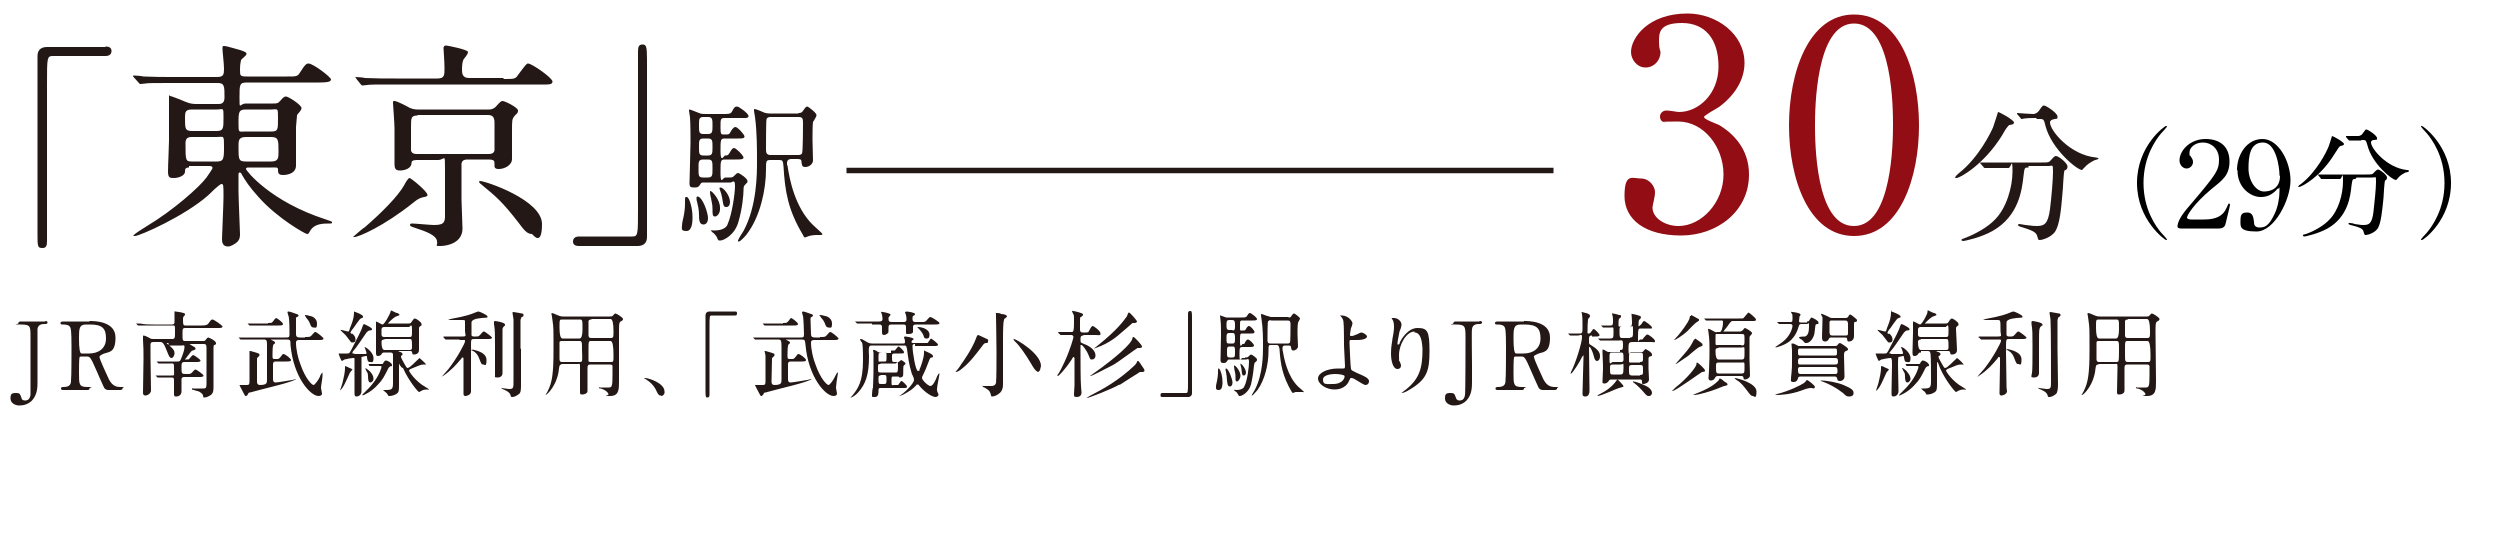 <?xml version="1.0" encoding="UTF-8"?>
<svg id="_レイヤー_1" data-name="レイヤー 1" xmlns="http://www.w3.org/2000/svg" version="1.1" viewBox="0 0 500 109">
  <defs>
    <style>
      .cls-1 {
        fill: #000;
      }

      .cls-1, .cls-2, .cls-3 {
        stroke-width: 0px;
      }

      .cls-2 {
        fill: #231815;
      }

      .cls-4 {
        fill: none;
        stroke: #231815;
        stroke-miterlimit: 10;
        stroke-width: 1.1px;
      }

      .cls-3 {
        fill: #920e14;
      }
    </style>
  </defs>
  <path class="cls-2" d="M21.1,9.3c.8,0,1.2.3,1.2.9s-.4,1-1.2,1h-10.5c-1.2,0-1.2.3-1.2,5.6v31.4c0,1-.2,1.4-.9,1.4-1,0-1-.3-1-2.9V11.2c0-1.2.7-1.8,1.9-1.8h11.7ZM37.8,33.5c-.7,0-.8.3-.8.8,0,.9-1.4,1.3-2.2,1.3s-1.2,0-1.2-1.3.2-5.2.2-6.2,0-7.3,0-8.5,0-.4.2-.4,1.2.4,2,.7c1.4.6,2,.9,3.3.9h4.3c.5,0,1.3,0,1.3-1.3,0-2.3,0-2.9-1.4-2.9h-8.8c-3.9,0-5.2,0-5.6.1-.2,0-.8.1-1,.1s-.2-.1-.4-.3l-.9-1q-.2-.2-.2-.3t.2-.1c.3,0,1.6.1,1.9.2,2.2.1,4,.1,6.1.1h8.6c1.3,0,1.4-.5,1.4-1.6s-.3-3.4-.3-4,0-.6.4-.6,2.3.6,3.1.8c1.3.4,1.3.6,1.3.8,0,.3-1,1-1.1,1.2,0,.3-.2.6-.2,1.9s0,1.4,1.5,1.4h7.9c1.9,0,2.1,0,2.6-.8,1.1-1.8,1.4-1.8,1.7-1.8.9,0,4.5,2.7,4.5,3.2s-.9.6-2.4.6h-14.3c-1.6,0-1.6.3-1.6,3s0,1.2,1.3,1.2h5.4c.8,0,1,0,1.5-.6.6-.7.8-.8,1.1-.8.5,0,3.1,1.7,3.1,2.3s-.9,1.2-.9,1.5c0,.4-.2,1.9-.2,2.3,0,1.2,0,6.6,0,7.7,0,1.9-2.4,1.9-2.6,1.9-.9,0-1-.4-1-1s-.2-.5-1.3-.5h-4.6c-.2,0-.5,0-.5.3s4.8,6.5,16,10.1c1.1.4,1.2.4,1.2.5,0,.2,0,.3-.3.3-1.6,0-3.2,0-4.1,1.5-.2.4-.3.6-.6.6s-5.9-3.1-9.7-7.4c-1.8-2-2.6-3.2-3.4-4.6,0-.2-.2-.3-.4-.3s-.2.3-.2.4v3.4c0,1.3.3,8,.3,8.5s0,1.2-.8,1.8c-.3.2-1,.7-1.6.7-1.1,0-1.2-.9-1.2-1.5s.3-7.1.3-8.4c0-2.3,0-2.6-.4-2.6s-2.3,1.9-2.6,2.2c-4.7,4.2-13.8,8.2-14.7,8.2s-.2,0-.2-.2,2-1.4,2.6-1.8c5.2-3.1,10.5-7.8,11.9-9.7.4-.6,1.2-1.7,1.2-1.9,0-.4-.4-.4-.8-.4h-3.9v.3ZM43.3,26.2c1.4,0,1.4-.5,1.4-2.7s0-1.6-1.4-1.6h-4.9c-1.3,0-1.4.5-1.4,1.6,0,2.3,0,2.7,1.5,2.7h4.8ZM38.5,27.4c-.6,0-1.4,0-1.4,1.2,0,3.6,0,3.7,1.4,3.7h4.8c1.4,0,1.5-.4,1.5-2.9s0-2-1.5-2c0,0-4.8,0-4.8,0ZM49.2,21.9c-1.4,0-1.5.4-1.5,2.6s0,1.8,1.4,1.8h5.1c1.4,0,1.4-.3,1.4-2.6s0-1.8-1.4-1.8h-5ZM54.2,32.3c1.5,0,1.5-.7,1.5-2,0-2.3,0-2.9-1.5-2.9h-5c-1.5,0-1.5.7-1.5,1.9,0,2.6,0,3,1.5,3h5ZM85.5,38.9c0,.3,0,.4-1.1.6-.7.2-1.2.6-1.7,1-6,4.8-11,6.9-11.8,6.9s-.3,0-.3,0,2-1.8,2.3-1.9c3.6-3.1,6.7-6.3,7.9-8.4.2-.4.8-1.5,1.1-1.5.3,0,3.6,2.7,3.6,3.4ZM100.8,15.8c2,0,2.3,0,2.8-.8,1.5-2,1.7-2.3,2-2.3.8,0,4.9,2.9,4.9,3.6s-.9.6-2.3.6h-29.2c-3.8,0-5.1,0-5.6.1,0,0-.8.1-.9.1-.2,0-.2-.1-.4-.3l-.8-1c0-.1-.2-.2-.2-.3s0-.1,0-.1c.3,0,1.7.1,1.9.2,2.2.1,4,.1,6.1.1h8.4c1.4,0,1.4-.7,1.4-2s-.2-3.9-.2-4.1c0-.4.3-.5.5-.5s4.4.8,4.4,1.3-.8,1.3-.9,1.5c-.2.4-.3,1.1-.3,1.9s0,1.8,1.4,1.8h6.9v.2ZM83.4,32c-.8,0-1.1.2-1.1.6,0,1.1-1.4,1.5-2.3,1.5s-1.1-.4-1.1-1.3,0-6,0-7.1-.3-4.7-.3-5.1,0-.4.3-.4c.5,0,2.6,1.1,3.1,1.4.8.3,1.2.3,1.6.3h14.2c.8,0,1.2-.4,1.4-.6.8-.9,1-1.1,1.3-1.1.5,0,3.1,1.3,3.1,1.9s-.3.6-.7,1.1c-.5.6-.5.9-.5,3.1s0,4.6,0,5.5c0,1.3-1.6,2-2.6,2s-.9-.4-.9-1,0-.9-1.3-.9h-4.1c-.8,0-1.1.3-1.2.8,0,.3,0,6.1,0,7.2s.2,4.9.2,5.8c0,2.9-3.1,3.5-4.4,3.5s-.5,0-.7-1c-.2-1.1-1.8-1.8-4.6-2.7-.6-.2-.8-.3-.8-.5,0-.3.3-.3.4-.3.6,0,3.7.3,4.4.3,1.9,0,2.1-.5,2.2-1.5,0-1.5,0-6.1,0-9.6s0-1.9-1.4-1.9c0,0-4.4,0-4.4,0ZM83.6,23.1c-1.4,0-1.4.4-1.4,2.4s0,4.3,0,4.6c.2.7.8.7,1.3.7h14.1c.5,0,1.1,0,1.3-.7,0-.4,0-5.1,0-5.6,0-1.3-.6-1.5-1.4-1.5h-14.1ZM96,36.2c1.1,0,12.4,3.8,12.4,8.6s-1.9,2-2,2c-1,0-1.6-.8-2.8-2.4-3.1-4-4.4-5.1-7.2-7.4-.3-.3-.6-.4-.6-.7s0,0,.2,0ZM115.8,49.2c-.8,0-1.2-.3-1.2-.9s.4-1,1.2-1h10.6c1.2,0,1.2-.3,1.2-5.6V10.3c0-1,.2-1.4.9-1.4s.9.3.9,2.9v35.6c0,1.2-.7,1.8-1.9,1.8,0,0-11.7,0-11.7,0ZM138.5,43.5c0,.6,0,2.7-1.2,2.7s-.9-.5-.9-1.1.3-1.6.3-1.7c.2-.9.3-1.9.3-2.6,0-1.3,0-1.4.2-1.4,0,0,.1,0,.2,0,.5.2,1.1,2.2,1.1,4h0ZM145.7,35.5c.7,0,.8,0,1.1-.3.4-.4.6-.6.8-.6.3,0,1.9,1.1,1.9,1.6s-.1.2-.6.9c-.1,0-.2.3-.2,1s-.2,3.5-1,6.2c-.7,2.7-3,3.8-3.6,3.8s-.4,0-.8-.8c-.2-.3-.5-.6-.6-.7-.1,0-.5-.4-.5-.5s.3,0,.6,0c2.1,0,2.6-.9,2.7-1.2.9-2,1.5-6.2,1.5-7.7s-.5-.7-.9-.7h-5.4c-.2,0-.5,0-.6.3-.4.6-.5.7-1.3.7s-.9-.2-.9-.9.2-6.9.2-8,0-4-.1-5.1c0-.2-.2-1.2-.2-1.4s0-.2.1-.2c.2,0,1.6.6,1.9.7.4.2.9.2,1.3.2h3.4c1.3,0,1.6,0,1.9-.5.4-.8.6-1,1-1s2.3,1.4,2.3,1.9-.6.4-1.7.4h-3c-.9,0-.9.2-.9,1.8s.1,1.5.9,1.5.8,0,1.1-.5c.2-.4.6-1,1-1s1.8,1.5,1.8,1.9-.5.4-1.4.4h-2.5c-.9,0-.9.2-.9,2.6s.7.8.9.8c.5,0,.6,0,.9-.5.2-.3.5-1,.9-1s1.9,1.5,1.9,1.9-.6.4-1.6.4h-2.1c-.9,0-.9.2-.9,2.7s.5.9.9.9h.7ZM141.6,43.6c0,1-.5,1.3-.9,1.3-.8,0-.9-.8-.9-1.9s-.2-1.8-.4-2.7c-.1-.2-.1-.5-.1-.7,0-.3.1-.3.3-.3,1,.3,2,3.3,2,4.3h0ZM141.6,26.8c.9,0,.9-.5.9-1.7s0-1.7-.9-1.7h-.9c-.9,0-.9.4-.9,1.7s0,1.7.9,1.7h.9ZM141.6,31.1c.9,0,.9-.5.9-1.7s0-1.7-.9-1.7h-.9c-.9,0-.9.4-.9,1.7s0,1.7.9,1.7h.9ZM141.5,35.5c1,0,1-.4,1-1.8s0-1.8-.9-1.8h-.9c-1,0-1,.4-1,1.8s0,1.8.9,1.8h.9ZM143,43.3c-.5,0-.5-.4-.5-1.5s-.2-1.4-.3-2.2c-.1-.2-.2-1-.2-1.1,0-.2,0-.3.1-.3.3,0,1.9,1.7,1.9,3.3.1,1.2-.6,1.8-1,1.8ZM146,40.4c0,.6-.3,1-.7,1-.6,0-.6-.2-.9-2-.1-.4-.2-.9-.4-1.4,0,0-.1-.2-.1-.3,0-.2.1-.2.2-.2.6,0,1.9,1.6,1.9,2.9ZM159.7,22.6c.5,0,.6-.1.8-.3.4-.6.7-1,.9-1,.3,0,1.9,1.3,1.9,1.7s-.6,1.2-.7,1.4c-.1.4-.1,3-.1,3.6s.1,3.4.1,4.1-.8,1.3-1.5,1.3-.7-.3-.8-1c0-.4-.1-.6-.8-.6h-1.2c-.2,0-.9,0-.9.8s0,.3.1.5c.4,2.8,1.5,8.4,5.1,11.9.3.3,1.9,1.7,1.9,1.8s-.2.2-.3.2-.6,0-.7,0c-.3,0-1,0-1.7.2-.1,0-.7.3-.8.3-.2,0-.3-.3-.4-.5-3-5-3.6-8.7-3.9-13.7-.1-1.2-.2-1.3-.9-1.3h-1.7c-.9,0-.9.2-.9,1.9,0,4.1-1.2,9.3-3.6,12.6-.2.4-1.5,1.8-1.8,1.8s-.2,0-.2-.2.9-1.6,1.1-1.9c2.7-5,2.7-11.5,2.7-13.9s0-5.9-.4-8.9c0-.2-.2-1-.2-1.3s0-.3.1-.3c.3,0,1.7.6,1.9.7s.7.2,1.3.2h5.6,0ZM154,23.4c-.3,0-.7.2-.7.5-.1.3-.1,5.4-.1,6s.1,1.1.9,1.1h5.5c.2,0,.6,0,.8-.3s.2-5.6.2-6.1c0-.9-.1-1.2-.9-1.2h-5.7Z"/>
  <path class="cls-3" d="M348.9,12.6c0,3.4-2,6.5-5.1,8.8-.5.3-3,1.7-3,2,0,.5,2.7,1.4,3.2,1.7,2.7,1.7,5.8,4.7,5.8,9.8,0,7.4-6.4,12.2-13.6,12.2s-11.3-3.2-11.3-7.9,1.6-3.5,3.3-3.5,2.8,1.6,2.8,2.7-.5,2.6-.5,3.1c0,2.1,2.5,3.7,5.2,3.7,4.6,0,9-4.7,9-10.3s-4-10.6-9.1-10.6-1.9.2-2.3.2c-.9,0-1.3-.5-1.3-1.2s.6-1.2,1.3-1.2,2.1.3,2.5.3c3.9,0,7.9-3.6,7.9-9.1s-2.7-8.7-7.3-8.7-4.6,2-4.6,3.7.3,1.8.3,2.1c0,1.7-1.3,3.1-3,3.1s-2.9-1.6-2.9-3.1c0-2.8,3.4-7.7,11.3-7.7,5.7,0,11.4,4,11.4,9.9h0ZM370.8,47.2c-9.1,0-13-11.5-13-22.1s3.9-22.2,13-22.2c9.4,0,13,12,13,22.2s-3.7,22.1-13,22.1ZM370.8,4.7c-7.7,0-7.8,17.3-7.8,20.3s0,20.3,7.8,20.2c7.7,0,7.8-17.2,7.8-20.2s0-20.3-7.8-20.3Z"/>
  <path class="cls-2" d="M402.8,24.5c0,.3-.2.4-.9.5-.3.1-.9,1-1.5,2.1-3.6,5.8-8.4,8.5-9.1,8.5s-.2,0-.2-.2c0-.2.1-.2.6-.7,4.1-3.2,6.5-8.3,6.9-9.2.2-.5,1-3.1,1-3.1.3,0,3.2,1.6,3.2,2.1ZM405.7,33.5c-.8,0-.8,0-1,1.7-.3,2.7-.9,8-6.2,11-2.5,1.4-5.7,2-5.8,2s-.4,0-.4-.2.2-.2.7-.4c2.1-.8,4.6-2.2,6-3.7,2.3-2.3,3.5-6.5,3.5-9.6s-.3-.7-.8-.7h-.9c-1.1,0-2.6,0-3.2,0-.1,0-.6,0-.6,0-.1,0-.2,0-.3-.2l-.6-.7c-.1,0-.1-.2-.1-.2q0,0,.1,0c.2,0,1.1,0,1.3,0,1.5,0,2.8,0,4.2,0h6.7c1.4,0,1.5,0,2-.6s.7-.7.9-.7c.5,0,2.3,1.4,2.3,2.1s-.5.7-.6.8c-.2.3-.3,3.8-.4,4.5-.3,3.7-.6,6.2-1.4,7.6-.8,1.3-2.7,1.8-3.1,1.8s-.3,0-.6-.9c-.2-.7-1.2-1.1-2.8-1.6-.7-.2-1-.3-1-.5s.3-.2.3-.2c.2,0,1,.2,1.2.2,1.6.2,1.8.2,2.2.2,1.5,0,2.3-.3,2.7-3.4.3-2.4.6-5.9.6-7.5s-.1-1.1-.9-1.1h-4ZM407.3,23.6c-.8,0-1.8,0-2.4.1-.1,0-.5.1-.6.1s-.1,0-.2-.2l-.6-.7c-.1-.1-.1-.2-.1-.2,0,0,0-.1.1-.1.2,0,1.1.1,1.3.1.3,0,1.6.1,1.8.1.7,0,1.1-.5,1.3-.8.6-.9.7-.9.9-.9.4,0,2.7,1.5,2.7,2.2s-.1.3-.9.6c-.2,0-.6.2-.6.6,0,1.6,4,6.5,9.2,7,.1,0,.5.1.5.2,0,.2-.8.3-.9.4-.8.4-1.5.9-1.9,1.4-.1,0-.4.5-.5.5-1,0-6.1-4.2-7.3-8.8-.3-1.3-.4-1.4-1.1-1.4h-.7v-.2ZM9,64.2c.2,0,.5,0,.5.3s-.3.3-.6.3-1.3,0-1.4,1c0,.3,0,6.1,0,7.2v3.3c0,1.1,0,2.6-1.1,3.8-.7.7-1.6,1-2.5,1s-1.8-.5-1.8-1.4.2-1.1,1.1-1.1.8.3,1.1,1c0,.3.3.5.7.5.9,0,1-.7,1.1-1.1,0-.6,0-10.2,0-11.6,0-2.2,0-2.5-2-2.5s-.4,0-.4-.3.3-.3.5-.3h4.9ZM17.9,64.2c.9,0,5.2,0,5.2,3.3s-1.5,2.8-2.5,3.3c-.6.3-.7.4-.7.6,0,.5,1.6,3.8,1.9,4.5.3.5.8,1.5,2.2,1.5s.5,0,.5.3-.4.3-.5.3h-2.3c-.2,0-.6,0-.9-.5-.1-.2-1.4-3.1-1.6-3.6-1-2.3-1.2-2.6-1.8-2.6h-1.1c-.1,0-.4,0-.4.2-.1.2-.1,2.7-.1,3.1,0,2.3,0,2.8,1.7,2.8s.4,0,.4.3-.3.3-.5.3h-4.7c-.2,0-.5,0-.5-.3s.3-.3.5-.3c1.3,0,1.5-.6,1.5-1.3.1-.6.1-5.8.1-6.7s0-3.3-.2-3.8c-.2-.7-1.1-.7-1.5-.7s-.5,0-.5-.3.4-.3.6-.3h5.2,0ZM17.2,64.9c-1.4,0-1.4.9-1.4,2.8q0,3,.5,3h1.5c1.9,0,3.4-1,3.4-3s-.7-2.8-3.2-2.8h-.8ZM33.7,68.6c-.3,0-.4,0-.4,0s.2.2.3.3c1.3,1,1.3,1.4,1.3,1.8s-.3.9-.6.9-.5-.3-.8-1.1c-.8-2.1-1-2.1-1.6-2.1h-1.2c-.6,0-.6.3-.6.6v2.3c0,1,.1,6.3.1,6.8s-.6,1-1.1,1-.5-.4-.5-.6c0-1.1.1-5.7.1-6.7,0-1.9,0-2.2-.1-3.8v-.7c0,0,0-.2.1-.2.2,0,.9.3,1.2.5.3.2.5.2.8.2h3.7c.6,0,.6-.2.6-1.5s0-1.2-.5-1.2h-3.9c-1.7,0-2.2,0-2.4,0h-.4q-.1,0-.2,0l-.4-.4h-.1c0,0,.1,0,.1,0,.1,0,.7,0,.8,0,1,.2,1.8.2,2.7.2h3.7c.5,0,.5-.4.5-.5v-1.1c0-.2,0-.9,0-1s0,0,.2,0c0,0,1.9.2,1.9.5s0,.2-.2.4q-.2.2-.2.5c0,1.2,0,1.4.5,1.4h3.3q.9,0,1.2-.3c.6-.8.6-.9.9-.9s2,1.2,2,1.4c0,.3-.4.3-1,.3h-6.4c-.6,0-.6.2-.6,1.1,0,1.4,0,1.5.6,1.5h3.5c.3,0,.4,0,.5-.2q.4-.5.5-.5c.3,0,1.6.7,1.6,1.1s0,.2-.3.4c-.2,0-.2.3-.2.6v1.1c0,1,0,5.4,0,6.4s0,1.6-.7,2c-.3.2-.8.4-1.1.4s-.2,0-.3-.4c0-.3-.6-.7-.8-.8,0,0-1.4-.4-1.4-.4,0,0,0,0,0-.2s0,0,.2,0h1.9c.6,0,.8,0,.8-.9s0-5.8,0-6.8,0-1.2-.6-1.2h-2.5c0,0-.3,0-.3,0s.6.4.8.5c.4.2.4.3.4.4,0,.2,0,.2-.5.4-.3,0-.4.2-1.3,1.4-.2.3-.3.3-.3.4,0,0,0,0,.2,0,.5,0,.6,0,.7-.2,0,0,.6-.7.7-.7.2,0,1.5.9,1.5,1.1,0,.3-.4.3-1,.3h-2.2c-.6,0-.6.3-.6,1.1,0,1.2,0,1.3.9,1.3s.9,0,1.2-.3q.5-.6.7-.6c.2,0,1.6,1,1.6,1.2,0,.3-.4.3-1,.3h-2.8c-.2,0-.6,0-.6.5s0,2.1,0,2.4c0,.7-.6,1-1,1s-.5,0-.5-.6,0-1.9,0-2.3c0-.8,0-.9-.5-.9h-2c0,0-.5,0-.6,0s-.1,0-.2,0l-.4-.4h-.1c0,0,.1,0,.1,0,.1,0,.7,0,.9,0,.7,0,1.6,0,2.3,0s.5,0,.5-1.3,0-1.1-.9-1.1-1.4,0-1.7,0h-.3c-.1,0-.1,0-.2,0l-.4-.4c0,0-.1,0-.1,0,0,0,0,0,.1,0s.7,0,.8,0c.9,0,1.7,0,2.6,0h.7c.6,0,.6,0,1-1,.2-.5.5-1.4.5-1.9s-.2-.3-.5-.3h-2.7v-.7ZM61,67.4c.9,0,1,0,1.3-.3.5-.6.6-.7.8-.7s1.6,1.1,1.6,1.3c0,.3-.4.3-1,.3h-3.7c-.5,0-.8,0-.8.6,0,1.2.4,3.1.9,4.3,1,2.9,2.3,4.1,2.6,4.1s1.1-1.2,1.3-1.7c0-.2.4-.8.5-.8s0,0,0,0c0,0,0,.6,0,.7,0,.4-.3,2-.3,2.3s.2,1,.2,1.2c0,.3-.2.5-.7.5-1.6,0-5-3.7-5.6-10.2,0-1,0-1.1-.9-1.1h-2.9c0,0-.2,0-.2,0s0,0,.4.2c0,0,.5.2.5.4s0,.2-.3.4c-.2.2-.2,1.6-.2,2.2s0,.7.5.7h.4c.2,0,.4,0,.7-.4.4-.5.4-.6.6-.6.3,0,1.5.9,1.5,1.2s-.4.3-1,.3h-2c-.3,0-.6,0-.6.6v2.9c0,.2,0,.7.5.7s3.2-.5,3.3-.5c.2,0,.7-.2.8-.2,0,0,0,0,0,0,0,.2-1.8.8-4.2,1.4-.8.2-4.7,1.2-5,1.3-.2,0-.3,0-.5.5,0,0-.2.2-.3.2-.2,0-.2,0-.6-.8-.2-.4-.7-1.3-.7-1.4s0,0,0,0,.2,0,.3,0c.3,0,.5,0,1,0s.7,0,.7-.7v-4.9c0-.3,0-.4,0-.8,0,0,0-.4,0-.4,0,0,0,0,.2,0,0,0,1.5.4,1.6.5,0,0,.2,0,.2.3s-.5.5-.5.7,0,4.7,0,4.7c0,.3.2.6.5.6,1.5,0,1.5-.4,1.5-1.1v-6.6c0-1.2,0-1.4-.7-1.4h-1.6c-1.6,0-2.2,0-2.4,0h-.4q0,0-.2,0l-.4-.4h0c0,0,0,0,0,0,0,0,.7,0,.8,0,.9,0,1.7,0,2.6,0h6c.6,0,.8,0,.8-.6s0-3.3-.2-3.7c0,0-.2-.6-.2-.7s0-.2.2-.2c.3,0,1,.3,1.6.5.2,0,.4.2.4.3s0,.2-.3.3-.2.2-.2.4c0,.5,0,2.6,0,3,0,.6.3.7.9.7h.9v-.5ZM53.6,64.6c.6,0,.7,0,.9-.2,0,0,.6-.8.7-.8.2,0,1.4.9,1.4,1.2s-.4.3-1,.3h-3.1c-1.3,0-1.9,0-2,0h-.4q0,0-.2,0l-.4-.4h0c0,0,0,0,0,0,0,0,.5,0,.6,0,.6,0,1.9,0,2.4,0h1.1v-.2ZM61,63.2h0c0,0,0-.2,0-.2,0,0,.4,0,1,.2.3,0,1.4.4,1.4,1.5s-.3.8-.7.8-.5-.3-.6-.5c-.3-.8-.4-.9-.9-1.5,0,0,0-.2-.2-.3ZM70.9,70.8h1.9c.5,0,.5,0,.5-.2,0-.2-.4-1.2-.4-1.2h0c.3,0,1.8,1.1,1.8,2.2s-.4.8-.7.8c-.5,0-.5-.4-.6-.9,0-.3,0-.3-.2-.3s-.8.2-.9.2c0,0,0,1.3,0,1.6,0,.8,0,4.4,0,5.2s-.6,1.1-1,1.1-.4-.3-.4-.8c0-.9,0-4.7,0-5.4s0-1.1,0-1.3c0-.2,0-.2-.3-.2s-1.4.2-1.7.3c0,0-.5.3-.5.3-.2,0-.7-1.5-.7-1.5q0,0,0,0c0,0,.7,0,.8,0h.9c.5,0,.5,0,1.2-1.4s1.7-3.2,1.9-4q.2-.5.3-.5c0,0,1.6.7,1.6,1s0,.2-.5.3c-.2,0-.4.2-.6.4-.8,1.1-1.9,2.9-2.8,3.9,0,0,0,.2,0,.3,0,0,.2,0,.3,0h0ZM70.5,73.9c0,0-.4.5-.5.6-.4.8-.9,2.1-1.4,2.9,0,0-.5.7-.6.7,0,0,0,0,0,0s.6-1.7.6-2c.4-1.5.4-2.4.4-2.5,0-.3,0-.4,0-.4s.6.2.7.3c.5.2.8.3.8.5ZM70.4,66.7c.6.4.7.9.7,1.2,0,.5-.3.6-.6.6s-.2,0-.4-.2-.8-1.1-1-1.3c-.2-.2-1-.9-1-1s0,0,.2,0c.2,0,1.1.3,1.3.3s.2,0,.4-.7c.2-.5.8-1.8.8-3.1s0-.2,0-.2c0,0,1.8.6,1.8,1s0,.2,0,.2c0,0-.5.2-.6.3-.2.2-1.1,1.5-1.3,1.8-.2.2-.7.9-.6,1,0,0,.3.2.3.2ZM73.7,72.8h0c0,0,0,0,0,0,.4,0,2.1,0,2.5,0s.4,0,.5-.3c.2-.3.3-.4.5-.4.3,0,1.2.5,1.2.9s0,.2-.2.2q-.4.2-.5.4c-.8,1.6-1.2,2.4-2.1,3.3-1.3,1.5-3,2.2-3.1,2.2h0q0,0,0-.2c1.4-1.4,1.6-1.6,1.9-2,1.5-1.8,1.9-3.4,1.9-3.5,0-.2,0-.2-.6-.2s-1.4,0-1.6,0,0,0-.2,0l-.2-.4h0ZM74.7,75.7c0,.6-.5.8-.6.8-.4,0-.5-.5-.5-1.3s-.2-.6-.5-1.4c0,0,0-.2,0-.2,0,0,0,0,0,0,0,0,.6.4.8.6.2.2.8.8.8,1.6ZM76.9,70.5c-.2,0-.4,0-.5.2-.2.3-.4.5-.8.5s-.4-.3-.4-.8,0-3.3,0-3.9v-2.2q0,0,0,0c.2,0,1.1.6,1.3.6.4,0,1.5-2.1,1.6-2.5,0,0,0-.3.2-.3,0,0,.9.5,1.1.5.3,0,.5.3.5.4s-.8.3-.9.4c-.6.4-1.4,1.2-1.4,1.3s0,0,.4,0h3.6c.4,0,.5,0,.7-.3.4-.6.5-.7.7-.7s1.3.7,1.3,1.1,0,.3-.2.4c-.3.2-.3.3-.3.6s0,1.7,0,2,0,2.1,0,2.2c0,.9-.9.9-1,.9-.3,0-.3,0-.4-.5,0-.2-.3-.2-.4-.2h-2.2c0,0-.2,0-.2,0s0,0,.4.2c.2,0,.5.2.5.4s0,.2-.3.4c0,0,0,0,0,.2s.6,1.2.7,1.4c.2.3.4.8.6.8.5,0,1.7-1.4,2.2-1.8,0,0,.2-.2.2-.2,0,0,1.3,1.1,1.3,1.3s0,0,0,0h-.5c-.5,0-.9.2-2.6.9q-.3.2-.3.3c0,.2,1.3,2.2,3.3,3.3.6.4.7.4.7.5s0,0-.3,0c-.3,0-.7,0-1.1.2,0,0-.5.3-.6.3-.2,0-2.1-2.3-3.2-4.8-.4,0-.8-.9-.8-.9,0,0,0,.5,0,.6v3.5c0,1.2,0,1.6-.4,1.9s-1,.5-1.5.5-.2,0-.2,0c-.2-.3-.2-.4-.4-.6,0,0-.7-.6-.7-.6,0,0,0,0,.5,0,1.4,0,1.5-.2,1.5-1.6s0-4.8,0-5.4c0-.5-.3-.5-.7-.5h-1,0ZM76.9,65.4c-.2,0-.5,0-.6.4v1.1c0,.5.4.5.6.5h4.9c.6,0,.6,0,.6-1.5s-.4-.5-.6-.5h-4.9ZM76.9,67.9c-.2,0-.6,0-.6.5q0,1.6.6,1.6h5c.2,0,.5,0,.5-.5,0-1.6,0-1.7-.5-1.7h-5ZM91.9,67.9h-2.4c0,0-.3,0-.4,0,0,0,0,0,0,0l-.4-.4h0c0,0,0-.2,0-.2s1,0,1.2,0c1.4,0,1.4,0,2.5,0s.6-.2.6-1.2,0-1.8,0-1.9c0-.2-.2-.2-.5-.2s-2.1,0-2.5,0-.4,0-.4,0,0,0,.5-.2c3.3-.6,4.2-1,4.7-1.2.7-.3.8-.3.9-.3.2,0,1.8.7,1.8,1s0,.2-1.2.3q-2,.2-2,.9v2.5c0,.3.4.3.5.3h.4c.4,0,.5,0,.8-.3.5-.6.6-.7.8-.7s1.6,1.1,1.6,1.2c0,.3-.4.3-1,.3h-2.5c-.7,0-.7,0-.7,1.5s.2.6.3.6c.8.2,2.8.6,2.8,2.1s-.4.9-.6.9c-.4,0-.4,0-.9-1.3-.4-1.1-1.3-1.5-1.4-1.5-.2,0-.2,0-.2.3,0,.7,0,6.1,0,6.8s0,1,0,1.1c0,.7-.9.9-1.1.9-.4,0-.4-.3-.4-.5,0-.9,0-5,0-5.8v-1.1c0-.2,0-.3-.2-.3s0,0-.3.3c-1,1.2-2,2.3-3.6,3.4-.2,0-.2.2-.3.2s0,0,0,0c0,0,1.2-1.4,1.4-1.6,1.8-2.3,3.3-5.2,3.3-5.5s0-.3-.2-.3h-.9ZM100.5,69.3v5.3c0,.5-.3.9-1,.9s-.5-.2-.5-.4,0-.5,0-.5c0-.6,0-2.8,0-5.4s0-3.1-.2-4.4v-.4c0,0,0-.2.2-.2s2,.3,2,.7,0,.2,0,.2c-.4.3-.4.4-.5.7,0,.2,0,1.7,0,3.5ZM104.2,69.7c0,1.1,0,6.1,0,7.1s0,1.7-.4,2c-.5.4-1,.6-1.3.6s-.3,0-.4-.4c-.2-.7-1.4-1.1-1.6-1.2,0,0-.2,0-.2-.2s0,0,0,0c.2,0,1.2.2,1.5.2.9,0,.9-.2.9-1.6s0-10.9,0-12.3c0-.2-.2-1.2-.2-1.3s0-.2.2-.2,1.6.3,1.7.3.3,0,.3.3,0,.2-.3.4c-.2,0-.2.4-.3.6,0,0,0,5.8,0,5.8ZM112.4,72.9c-.5,0-.5.2-.6.8-.3,3.3-2.4,5.3-2.7,5.3s0,0,0,0c0,0,.5-.8.5-.9.8-1.6,1.1-3.3,1.1-8s0-4.6-.2-6c0-.2-.2-1.3-.2-1.3,0,0,0-.2,0-.2.2,0,.7.2.9.3.7.3.9.4,1.5.4h9.2c.4,0,.5,0,.7-.2.3-.3.3-.4.5-.4s1.5.8,1.5,1.1-.2.3-.3.4c-.4.2-.5.2-.5,2s0,8.5,0,10.1,0,2.9-1.8,2.9-.2,0-.3-.4c-.3-.7-1.4-1.1-1.6-1.1s-.3,0-.3-.2,0,0,.2,0c.2,0,1.4,0,1.7,0,.7,0,.8-.2.8-2.6v-1.7c0-.3-.4-.3-.6-.3h-3.8c-.5,0-.6.2-.6.7v4.4c0,.4,0,.5-.2.6-.2.2-.5.3-.9.3s-.4-.2-.4-.5c0-.7,0-4.2,0-5s0-.6-.6-.6h-3.2v.2ZM115.9,67.7q.6,0,.6-1.9c0-1.8,0-1.9-.6-1.9h-3.4c-.6,0-.6,0-.6,1.6q0,2.2.6,2.2s3.4,0,3.4,0ZM115.9,72.4c.2,0,.4,0,.5-.2s0-2,0-2.2c0-1.7,0-1.8-.6-1.8h-3.4c-.2,0-.5,0-.5.3v3.2c0,.3,0,.7.5.7h3.4ZM118.3,63.9c-.2,0-.5,0-.6.3v2.7c0,.4,0,.7.6.7h3.8c.6,0,.6-.2.6-1.3q0-2.5-.6-2.5h-3.8ZM118.3,68.2c-.6,0-.6,0-.6,1.8s0,2,0,2.2.4.2.5.2h3.9c.6,0,.6,0,.6-1.4q0-2.8-.6-2.8s-3.9,0-3.9,0ZM132.2,79.1c-.4,0-.5,0-1.1-1.3-.4-.7-.9-1.3-2-2-.1,0-.3-.2-.3-.2,0,0,.1,0,.2,0,.7,0,3.9,1,3.9,2.7.1.5-.3.9-.7.9h0ZM146.9,62.3c.4,0,.5,0,.5.4s-.2.4-.5.4h-4.5c-.5,0-.5,0-.5,2.4v13.4c0,.4-.1.6-.4.6s-.4,0-.4-1.2v-15.2c0-.5.3-.8.8-.8h5,0ZM164,67.4c.9,0,1,0,1.3-.3.5-.6.6-.7.8-.7s1.6,1.1,1.6,1.3c0,.3-.4.3-1,.3h-3.7c-.5,0-.8,0-.8.6,0,1.2.4,3.1.9,4.3,1,2.9,2.3,4.1,2.6,4.1s1.1-1.2,1.3-1.7c.1-.2.4-.8.5-.8s.1,0,.1,0c0,0-.1.6-.1.7-.1.4-.3,2-.3,2.3s.2,1,.2,1.2c0,.3-.2.5-.7.5-1.6,0-5-3.7-5.6-10.2-.1-1-.1-1.1-.9-1.1h-2.9c-.1,0-.2,0-.2,0s0,0,.4.2c0,0,.5.2.5.4s-.1.2-.3.4c-.2.2-.2,1.6-.2,2.2s0,.7.5.7h.4c.2,0,.4,0,.7-.4.4-.5.4-.6.6-.6.3,0,1.5.9,1.5,1.2s-.4.3-1,.3h-2c-.3,0-.6,0-.6.6v2.9c0,.2,0,.7.5.7s3.2-.5,3.3-.5c.2,0,.7-.2.8-.2,0,0,.1,0,.1,0,0,.2-1.8.8-4.2,1.4-.8.2-4.7,1.2-5,1.3-.2,0-.3,0-.5.5-.1,0-.2.2-.3.2-.2,0-.2,0-.6-.8-.2-.4-.7-1.3-.7-1.4s0,0,.1,0,.2,0,.3,0c.3,0,.5,0,1,0s.7,0,.7-.7v-4.9c0-.3,0-.4-.1-.8,0,0-.1-.4-.1-.4,0,0,.1,0,.2,0,0,0,1.5.4,1.6.5.1,0,.2,0,.2.3s-.5.5-.5.7-.1,4.7-.1,4.7c0,.3.2.6.5.6,1.5,0,1.5-.4,1.5-1.1v-6.6c0-1.2-.1-1.4-.7-1.4h-1.6c-1.6,0-2.2,0-2.4,0h-.4q-.1,0-.2,0l-.4-.4h-.1c0,0,.1,0,.1,0,.1,0,.7,0,.8,0,.9,0,1.7,0,2.6,0h6c.6,0,.8,0,.8-.6s-.1-3.3-.2-3.7c0,0-.2-.6-.2-.7s.1-.2.2-.2c.3,0,1,.3,1.6.5.2,0,.4.2.4.3s-.1.2-.3.3-.2.2-.2.4c0,.5.1,2.6.1,3,0,.6.3.7.9.7h.9v-.5ZM156.6,64.6c.6,0,.7,0,.9-.2.1,0,.6-.8.7-.8.2,0,1.4.9,1.4,1.2s-.4.3-1,.3h-3.1c-1.3,0-1.9,0-2,0h-.4q-.1,0-.2,0l-.4-.4h-.1c0,0,.1,0,.1,0,.1,0,.5,0,.6,0,.6,0,1.9,0,2.4,0h1.1v-.2ZM164,63.2h-.1c0,0,0-.2.1-.2,0,0,.4,0,1,.2.3,0,1.4.4,1.4,1.5s-.3.8-.7.8-.5-.3-.6-.5c-.3-.8-.4-.9-.9-1.5,0,0-.1-.2-.2-.3h0ZM183,68.8c-.2,0-.5,0-.5.4,0,1.2.6,5,1.1,5s.2-.2.3-.3c.2-.4.9-2.3.9-3.3s0-.4.2-.4c0,0,1.6.6,1.6,1s-.1.2-.3.3c-.2,0-.3.2-.4.4-.8,2.1-.9,2.3-1.3,3.1-.1.2-.2.4-.2.6,0,.4,1.2,1.6,1.7,1.6s1.1-1.3,1.3-1.9c0,0,.3-.6.4-.6h.1c0,.3-.5,2.6-.5,3.1s0,.3.1.6.2.4.2.5c0,.3-.3.5-.6.5-.6,0-2-.8-3.2-2.2-.1-.2-.2-.3-.4-.3s-.2,0-.3.2c-.8.8-1,.9-1.8,1.4-.9.6-1.8.8-1.8.8,0,0-.1,0-.1,0,0,0,.1,0,.2,0,1.4-.8,3.1-2.7,3.1-3.3s-.5-1.2-.5-1.5c-.5-1.5-.7-3.2-.9-4.7-.1-.4-.1-.7-.5-.7h-6.5c-.3,0-.5,0-.6.4-.1.2,0,1.5,0,1.8,0,3.7-.7,5.5-2.1,7.1-.3.4-1.2,1.1-1.5,1.1,0,0-.1,0-.1,0s.2-.2.3-.3c1.2-1.5,2.2-2.8,2.2-7.2s-.3-3.4-.4-3.7c0,0-.2-.4-.2-.5,0,0,0,0,.1,0,.2,0,.3,0,1.1.5.5.3.8.4,1.2.4h6.2c.3,0,.4,0,.4-.4s-.2-.7-.2-.8.1-.2.2-.2c.2,0,1.7.2,1.7.5s-.1.2-.2.2q-.2.2-.2.4c0,.2.2.2.4.2h2q.7,0,.8,0c.1,0,.6-.9.7-.9s1.4,1,1.4,1.2c0,.3-.3.3-.8.3h-3.8ZM174.4,64.7c-1.7,0-2.2,0-2.4,0h-.4q-.1,0-.2,0l-.4-.4h-.1c0,0,.1,0,.1,0,.1,0,.7,0,.8,0,.9,0,1.7,0,2.6,0h1.4c.6,0,.7-.2.7-.5,0,0,0-.4-.1-.9,0,0-.2-.4-.2-.5s.2,0,.3,0c.3,0,1.6.3,1.6.5s-.3.4-.3.5c-.1,0-.1.2-.1.4,0,.5.2.6.7.6h2.3c.2,0,.6,0,.6-.5s-.1-.8-.1-.9-.2-.4-.2-.5.2-.2.3-.2c.2,0,1.7.2,1.7.5s-.3.3-.4.4c0,0-.1,0-.1.6s.4.6.6.6h1c.8,0,.9,0,1.2-.3.5-.6.6-.7.8-.7s1.8,1,1.8,1.2c0,.3-.4.3-1,.3h-3.7c-.2,0-.6,0-.6.5v1c-.1.4-.7.4-1.1.4s-.3-.2-.3-.4v-1c0-.5-.3-.5-.6-.5h-2.2c-.4,0-.7,0-.7.6,0,.9,0,1-.1,1.1-.2.2-.5.4-.8.4s-.4-.2-.4-.5v-1.2c-.1-.4-.3-.4-.6-.4h-1.4v-.2ZM178.2,70.1c.4,0,.6,0,.7,0,.2,0,.6-.8.8-.8s1.1.9,1.1,1.1c0,.3-.1.3-1,.3h-.9c-.5,0-.5.2-.5.6,0,1,0,1.1.5,1.1h.3c.2,0,.3,0,.5,0,.1,0,.5-.4.5-.4.1,0,.9.5.9.7s-.4.4-.4.5c-.1.3,0,1.8-.1,2s-.4.3-.6.3-.1,0-.3-.2c-.1,0-.2,0-.4,0h-.5c-.5,0-.5,0-.5.8s0,.8.1.9.1,0,.6,0,.6,0,.6,0c.1,0,.5-.8.7-.8s1.1.9,1.1,1.1c0,.3-.1.3-1,.3h-4.3c-.4,0-.4.2-.4.6s0,1.2-.7,1.2-.6,0-.6-.5.1-1.2.2-1.4c0-.8.1-1.8.1-4v-2.9c0,0-.1-.5-.1-.6s.1,0,.1,0c.2,0,.4,0,.9.4.4.2.7.2.9.2h1.7,0ZM176.1,70.6c-.4,0-.4,0-.4,1s0,.7.4.7h.8c.4,0,.4,0,.4-1s0-.7-.4-.7h-.8ZM176.1,72.8c-.5,0-.5,0-.5.8s0,.9.5.9h3c.4,0,.5,0,.5-1.4s-.2-.4-.5-.4h-3ZM176.1,75.1c-.4,0-.4.2-.4.6,0,1,0,1.1.5,1.1h.6c.5,0,.5-.2.5-.9s0-.9-.4-.9h-.8ZM183.5,65.4c1.2,0,2.4.6,2.4,1.5s-.4.8-.7.8-.4-.2-.5-.6c-.3-.8-1.1-1.5-1.2-1.6-.1,0-.1,0-.1,0,0,0,.1,0,.1,0ZM197.2,68.6c-.3,0-.5.2-.9.8-1.1,1.4-2.3,3.1-4,4.4-.2.2-.8.6-1.1.6h-.1s1-1.2,1.1-1.5c.4-.5,2.2-3.1,3-5.2.2-.6.3-.7.4-.7.2,0,1.5.7,1.8.8.2,0,.3.3.2.5,0,.3-.1.3-.4.3h0ZM201.4,63.2c0,.2-.1.2-.4.5-.2,0-.2.3-.3.8-.1,1.1-.1,2.3-.1,3.4v8.8c0,.6,0,1.5-.9,2.1-.5.4-1.1.5-1.3.5s-.1,0-.3-.6-.4-.7-1.2-1.2c-.2,0-.4-.2-.4-.3s.1,0,.2,0c.2,0,1.2,0,1.4,0,.4,0,.9,0,1.1-.6.1-.5.1-5.3.1-6.1,0-3.4-.1-5.9-.1-7.2s-.1-.6-.1-.7.1,0,.2,0c.2,0,.8,0,.9.2.6,0,1.2.2,1.2.5h0ZM207.5,74.3q-.4,0-1.3-1.6c-1-1.7-2.3-3.6-3.2-4.4-.2-.2-.3-.4-.3-.5s.1,0,.1,0c.4,0,5.4,2.9,5.4,5.4-.1.2-.1,1.2-.7,1.2ZM216.7,67.1c-.6,0-.6.3-.6.9s.1.5.5.7c2.5.9,2.5,2.2,2.5,2.4,0,.5-.3.8-.7.8s-.3,0-.7-.9c-.4-1-1.2-2-1.4-2s-.2,0-.2.2v1.3c0,1,0,5.8.1,6.7,0,.2.1,1.1.1,1.3,0,.7-.5.9-1,.9s-.5-.2-.5-.6.1-1.5.1-1.7v-5.5c0,0-.1-.2-.2-.2s-.2.2-.3.4c-1.5,2.3-2.7,3.4-2.8,3.4h-.1v-.2c.4-.5,1.1-1.9,1.4-2.6,1.2-2.6,1.8-4.9,1.8-5,0-.2-.2-.4-.4-.4h-1.6c-.1,0-.3,0-.4,0s-.1,0-.2,0l-.4-.4h-.1c0,0,.1-.2.1-.2.4,0,2.2,0,2.6,0s.5-.2.5-1.9,0-1.4-.2-1.8c0,0-.2-.4-.2-.5s.2,0,.2,0c.3,0,.9.2,1.3.3.5.2.7.2.7.4s0,.2-.4.5c-.2,0-.2.2-.2.7v1.9c0,.3.2.5.5.5h.5c.6,0,.7,0,.9-.5.2-.3.4-.8.6-.8.3,0,1.6,1,1.6,1.5s-.3.3-1,.3h-2.4ZM223.9,76.9c-1.5.9-6.2,2.7-6.5,2.7,0,0-.1,0-.1,0s.9-.6,1-.6c2.3-1.2,5.3-2.8,8.6-5.9.4-.4.5-.7.5-.7,0-.2.1-.2.2-.2s.1,0,.4.4l.8,1.2c0,0,.1.2.1.3s-.1.3-.4.3h-.6c.2,0-.3.2-4,2.6ZM222.6,73c-1.4.7-4.2,2.2-4.5,2.2,0,0-.1,0-.1,0s2.1-1.5,2.5-1.8c2-1.5,5.9-4.6,6-5.8q0-.2.2-.2c.2,0,1.7,1.6,1.7,1.9s-.2.2-.4.3c-.1,0-.4,0-.5,0s-4.1,3-4.9,3.4ZM224.3,66.5c-.9.8-2.4,2.1-4.9,3-.1,0-.5.2-.5.2,0,0-.1,0-.1,0,0,0,.9-.7,1-.8,3.6-2.9,4.9-4.7,5.4-5.4.2-.2.2-.3.4-.8q.1-.2.2-.2c.2,0,1.6,1.6,1.6,1.8s-.3.3-.5.3-.2,0-.4,0c0,0-1.8,1.6-2.2,1.9ZM232.6,79.4c-.4,0-.5,0-.5-.4s.2-.4.5-.4h4.5c.5,0,.5,0,.5-2.4v-13.4c0-.4.1-.6.4-.6s.4,0,.4,1.2v15.2c0,.5-.3.8-.8.8h-5,0ZM244.5,76.4c0,.4,0,1.6-.7,1.6s-.6-.3-.6-.7.2-1,.2-1.1c.1-.5.2-1.2.2-1.6,0-.8,0-.9.1-.9h.1c.4.4.7,1.6.7,2.7ZM249,71.5c.4,0,.5,0,.7-.2s.4-.4.5-.4c.2,0,1.2.7,1.2,1s0,.2-.4.6c-.1,0-.1.2-.2.6,0,.2-.2,2.1-.6,3.8-.5,1.7-1.9,2.3-2.2,2.3s-.2,0-.5-.5c-.1-.2-.3-.4-.4-.4,0,0-.3-.2-.3-.3s.2,0,.4,0c1.3,0,1.6-.5,1.7-.8.6-1.2.9-3.9.9-4.8s-.3-.5-.6-.5h-3.3c-.2,0-.3,0-.4.2-.3.4-.3.5-.8.5s-.6-.2-.6-.6.1-4.3.1-4.9,0-2.5-.1-3.1c0,0-.1-.8-.1-.9s0,0,.1,0,1,.4,1.2.4c.3,0,.5,0,.8,0h2.1c.8,0,1,0,1.2-.3.3-.5.4-.6.6-.6s1.4.9,1.4,1.2-.4.3-1,.3h-1.8c-.6,0-.6,0-.6,1.1s0,.9.5.9.5,0,.7-.3c.1-.2.3-.6.6-.6s1.1.9,1.1,1.2-.3.3-.9.3h-1.5c-.5,0-.5,0-.5,1.6s.4.5.5.5c.3,0,.4,0,.5-.3.1-.2.3-.6.6-.6s1.2.9,1.2,1.2-.4.3-1,.3h-1.3c-.6,0-.6.2-.6,1.7s.3.5.6.5h.5ZM246.5,76.5c0,.6-.3.8-.5.8-.5,0-.5-.5-.6-1.2,0-.5-.1-1.1-.2-1.7,0,0-.1-.3-.1-.5s.1-.2.2-.2c.5.3,1.2,2.2,1.2,2.8h0ZM246.5,66.1c.5,0,.5-.3.5-1s0-1.1-.6-1.1h-.5c-.6,0-.6.3-.6,1s0,1,.6,1h.6ZM246.5,68.7c.5,0,.5-.3.5-1s0-1.1-.5-1.1h-.6c-.6,0-.6.3-.6,1.1s0,1,.5,1h.7ZM246.4,71.5c.6,0,.6-.2.6-1.1s0-1.1-.5-1.1h-.5c-.6,0-.6.2-.6,1.1s0,1.1.6,1.1h.4ZM247.4,76.3c-.3,0-.3-.2-.3-.9s-.1-.9-.2-1.4c0,0-.1-.6-.1-.7s0-.2.1-.2c.2,0,1.2,1.1,1.2,2.1-.1.7-.5,1.1-.7,1.1ZM249.2,74.5c0,.3-.2.6-.4.6-.3,0-.4,0-.5-1.2,0-.3-.1-.5-.2-.9v-.2c0,0,0-.2.1,0,.2,0,1,1,1,1.8h0ZM257.7,63.5c.3,0,.4,0,.5-.2.3-.4.4-.6.6-.6s1.2.8,1.2,1-.4.7-.4.9c-.1.2-.1,1.9-.1,2.2s.1,2.1.1,2.5-.5.8-.9.8-.4-.2-.5-.6c0-.2,0-.4-.5-.4h-.7c-.1,0-.5,0-.5.5v.3c.3,1.7.9,5.2,3.1,7.4.2.2,1.2,1,1.2,1.1s-.1,0-.2,0h-.5c-.2,0-.6,0-1,0-.1,0-.4.2-.5.2s-.2-.2-.3-.3c-1.8-3.1-2.2-5.4-2.4-8.5q-.1-.8-.5-.8h-1.1c-.6,0-.6,0-.6,1.2,0,2.6-.7,5.7-2.2,7.8-.2.2-.9,1.1-1.1,1.1s-.1,0-.1,0c0,0,.6-1,.7-1.2,1.6-3.1,1.6-7.1,1.6-8.6s0-3.6-.3-5.5c0,0-.1-.6-.1-.8s0-.2.1-.2c.2,0,1,.4,1.2.4s.4.2.8.2h3.4,0ZM254.1,64c-.2,0-.4.2-.5.3-.1.2-.1,3.3-.1,3.7s0,.7.6.7h3.4c.1,0,.4,0,.5-.2s.1-3.4.1-3.7c0-.5-.1-.7-.6-.7h-3.4ZM270.5,64.6c0,.2-.2.9-.3,1-.1.5-.2,1.2-.2,1.3,0,.2,0,.3.2.3s.5,0,.8-.2c.2,0,1.1-.5,1.2-.5.5,0,1.2.5,1.2.8s-.5.7-2,.7h-1.3c-.2,0-.2.2-.2.5s.2,5.1.3,5.3c.1.3.2.3,1.2.8,1.2.5,2.4,1,2.4,1.6s-.4.8-.7.8-1.2-.6-1.7-.9c-.3-.2-.8-.5-1.1-.5s-.2,0-.5.6c-.7,1.6-2.4,1.7-2.9,1.7-1.7,0-3.3-1.1-3.3-2.2s1.8-2,4-2,.9,0,1,0c.3,0,.4,0,.4-.5s-.2-3.6-.2-4.1,0-4-.1-4.7c0-.3-.2-.8-.5-1.1,0,0-.1,0-.1-.2s.1,0,.2,0c1.6,0,2.2,1.4,2.2,1.5h0ZM267.1,74.8c-.2,0-2.5,0-2.5,1.1s.6.9,2,.9c2.1,0,2.4-1.4,2.3-1.6,0-.2-1-.4-1.8-.4ZM282.9,66.3c-1.6,0-3.1,2.6-3.1,4.7s.1.9.2,1.4c.1.4.2.5.2.7,0,.6-.5.7-.7.7-.9,0-1.3-1.6-1.3-3.1s.2-2,.3-3c.3-1.5.3-2,.3-2.4,0-.7-.1-.9-.2-1.2,0,0-.3-.5-.3-.5,0,0,.2,0,.5,0,.9,0,1.5.8,1.5,1.3s-.3,1.2-.4,1.4c0,.2-.4,1.9-.4,2.3s0,.3.2.3.2-.2.3-.5c.2-.4,1.5-2.8,3.5-2.8s2.4.6,2.4,4.6-.5,5.7-4.1,7.8c-.8.5-1.3.6-1.4.6,0,0-.1,0-.1,0s0,0,.5-.4c3.1-2.3,3.7-4.5,3.7-8.4-.1-2-.5-3.3-1.6-3.3ZM295.9,64.2c.2,0,.5,0,.5.3s-.3.3-.6.3-1.3,0-1.4,1c-.1.3,0,6.1,0,7.2v3.3c0,1.1,0,2.6-1.1,3.8-.7.7-1.6,1-2.5,1s-1.8-.5-1.8-1.4.2-1.1,1.1-1.1.8.3,1.1,1c.1.3.3.5.7.5.9,0,1-.7,1.1-1.1.1-.6.1-10.2.1-11.6,0-2.2-.1-2.5-2-2.5s-.4,0-.4-.3.3-.3.5-.3h4.7,0ZM304.8,64.2c.9,0,5.2,0,5.2,3.3s-1.5,2.8-2.5,3.3-.7.4-.7.6c0,.5,1.6,3.8,1.9,4.5.3.5.8,1.5,2.2,1.5s.5,0,.5.3-.4.3-.5.3h-2.3c-.2,0-.6,0-.9-.5-.1-.2-1.4-3.1-1.6-3.6-1-2.3-1.2-2.6-1.8-2.6h-1.1c-.1,0-.4,0-.4.2-.1.2-.1,2.7-.1,3.1,0,2.3,0,2.8,1.7,2.8s.4,0,.4.3-.3.3-.5.3h-4.7c-.2,0-.5,0-.5-.3s.3-.3.5-.3c1.3,0,1.5-.6,1.5-1.3.1-.6.1-5.8.1-6.7s0-3.3-.2-3.8c-.2-.7-1.1-.7-1.5-.7s-.5,0-.5-.3.4-.3.6-.3h5.2,0ZM304.1,64.9c-1.4,0-1.4.9-1.4,2.8q0,3,.5,3h1.5c1.9,0,3.4-1,3.4-3s-.7-2.8-3.2-2.8h-.8ZM318.4,67.1c-.6,0-.6.3-.6.8,0,.8,0,.9.2,1,1.5.9,2,1.5,2,2.3s-.4,1-.6,1c-.4,0-.6-.7-.7-1.2-.2-.7-.6-1.6-.8-1.6,0,0-.1,0-.1,0,0,1.4.1,7.4.1,8.7s-.8,1.2-.9,1.2c-.5,0-.5-.4-.5-.6,0-1.2.2-6.3.2-7.3s0-.2-.1-.2-.1,0-.2.2c-.4.9-1.9,3.3-2.2,3.3,0,0-.1,0-.1,0,0,0,0,0,.1-.3,1-1.9,2.2-6,2.2-6.9s-.3-.4-.8-.4-1.2,0-1.4,0-.1,0-.2,0l-.4-.4h-.1c0,0,.1,0,.1,0,.4,0,1.9,0,2.3,0,.6,0,.6-.2.6-1.3s0-1.9-.1-2.5c0-.3-.1-.4-.1-.5s0,0,.1,0,.6.2.8.2c.7.2.8.4.8.6s-.1.3-.3.5c-.2,0-.2,2.4-.2,2.7s0,.3.2.3.3,0,.5-.3c.4-.5.4-.6.5-.6.3,0,1.2,1,1.2,1.2,0,.3-.3.3-.9.3h-.6ZM319.5,79.2q-.1,0,0,0c-.1,0,.2-.3.3-.3,1.4-.7,2.6-1.5,3.5-2.8l.2-.2c.1,0,1.2,1.2,1.2,1.3,0,.2-.1.2-.9.4-.2,0-3.6,1.6-4.3,1.6h0ZM324,70c.5,0,.6,0,.6-1.1s-.3-.8-.8-.8h-.5c-.9,0-2.1,0-2.7,0h-.4q-.1,0-.2,0l-.4-.4c0,0-.1,0-.1,0h.1c.3,0,2,0,2.4,0,.7,0,.7-.2.7-1.3s0-.9-.5-.9-1.2,0-1.4,0-.1,0-.2,0l-.4-.4c0,0-.1,0-.1,0h.1c.3,0,1.6,0,1.9,0,.5,0,.5-.3.5-.9s0-.7-.1-1.1c0,0-.1-.3-.1-.4s0,0,.2,0,1,.2,1.2.3c.3,0,.4,0,.4.3s-.3.3-.3.4c-.1,0-.2.2-.2,1s0,.6.6.6h1.5c.6,0,.6-.3.6-.9s-.1-1.5-.1-1.6.1,0,.2,0,1.7.3,1.7.6-.3.5-.4.6c-.1.2-.1,1-.1,1.2s0,0,.1,0,.3-.2.4-.3c.1,0,.4-.7.6-.7s1.6,1,1.6,1.3,0,.2-1,.2h-1.2c-.5,0-.6,0-.6,1.7s0,.5.5.5.4,0,.6-.3c.5-.6.6-.7.8-.7s1.5.9,1.5,1.3-.2.2-.8.2h-3.6c-.9,0-.9.2-.9,1.6s.2.4.5.4h1.9c.2,0,.3,0,.4,0s.5-.6.6-.6c0,0,1.3.6,1.3,1.1s-.1.2-.4.4c-.2,0-.3.2-.3.5v1.9c0,.4.1,2.1.1,2.2,0,.7-.9.9-1.1.9-.3,0-.3,0-.3-.5s-.4-.4-.7-.4h-5.4c-.2,0-.3,0-.5.2-.1.2-.4.6-.9.6s-.4-.2-.4-.5.1-2,.1-2.4c0-.7,0-1-.1-3.2v-.7c0,0,.1,0,.1,0,.2,0,.9.5,1,.5.2,0,.3,0,.5,0h1.9v-.2ZM322.5,70.5c-.6,0-.6,0-.6,1.4s.3.5.7.5h1.5c.3,0,.6,0,.6-.5,0-1.3,0-1.4-.6-1.4h-1.6ZM322.6,72.9c-.6,0-.6.2-.6.9,0,1.1.1,1.1.6,1.1h1.4c.5,0,.7,0,.7-1.3s0-.7-.6-.7h-1.5ZM326,67.5c.6,0,.6-.2.6-1.4s0-.8-.6-.8h-1.5c-.6,0-.6.3-.6.7,0,1.4,0,1.6.6,1.6h1.5ZM328,72.4c.6,0,.6-.2.6-.7,0-1.1,0-1.2-.6-1.2h-1.6c-.6,0-.6.2-.6,1.2s0,.8.6.8h1.6ZM328,75c.6,0,.6-.2.6-.8,0-1.1,0-1.2-.6-1.2h-1.6c-.6,0-.6.2-.6.9,0,1,0,1.2.7,1.2h1.5ZM330.4,78.5c0,.4-.2.7-.6.7s-.4,0-1.1-.8c-.3-.4-1.4-1.5-2-1.9,0,0-.1,0-.1-.2s.1,0,.1,0c.4,0,1.8.5,2.7,1,.1,0,1,.6,1,1.3ZM339.4,72.5c.2,0,1.6,1.3,1.6,1.6s-.1.2-.6.3c-.1,0-5.3,3.8-5.9,3.8s-.1,0-.1,0,.5-.5.7-.7c2.2-1.7,4.2-4.1,4.2-4.7s0-.2.1-.2h0ZM338.2,63c.1,0,1.5.8,1.5.8.1,0,.1,0,.1.2,0,.2-.1.2-.4.4-.4.2-1.6,1.5-1.9,1.8-1.2,1.1-2.5,1.8-2.6,1.8,0,0-.1,0-.1,0,0,0,.8-.9.9-1,.5-.6,1.9-2.4,2.2-3.3,0,0,.1-.5.1-.5.1,0,.2,0,.2,0h0ZM339,67.7c.1,0,1.5,1,1.5,1.1v.2c0,.2-.1.2-.6.4-.2,0-2,1.5-2.3,1.8-.8.5-2.3,1.6-2.4,1.6,0,0-.1,0-.1,0s.6-.7.7-.8c1.5-1.7,2.2-2.5,2.7-3.5,0,0,.2-.5.3-.5,0,0,.1-.2.2-.2h0ZM345.1,76.4c.4.3.4.4.4.5,0,.2-.3.2-.6.3-.2,0-1.3.5-1.6.6-1,.4-3.6,1.2-4.5,1.2s-.2,0-.2,0c0,0,0,0,.4-.2,2.6-1,3.8-1.8,4.6-2.6.1,0,.3-.5.3-.5.2,0,.3,0,1.2.8h0ZM343.7,75.2c-.1,0-.5,0-.6.2-.3.7-.8.7-.9.7-.5,0-.5-.4-.5-.5s.1-1.3.1-1.5c.1-1.8.1-3.6.1-4.3s0-2-.2-3.3c0,0-.1-.6-.1-.7s.1,0,.2,0c.2,0,1,.5,1.2.6s.4,0,.5,0h.3c.3,0,.4,0,.6-.6.1-.3.2-.8.2-1.3s-.2-.4-.4-.4h-.6c-.7,0-1.5,0-1.8,0h-.4q-.1,0-.2,0l-.4-.4h-.1c0,0,.1,0,.1,0,.1,0,.7,0,.8,0,.9,0,1.7,0,2.6,0h3.6c.8,0,.9,0,1-.2.2-.2.8-1,.9-1s1.5,1.1,1.5,1.4-.2.3-.8.3h-3.7c-.4,0-.5,0-1.1.9-.1.2-.9,1.1-.9,1.2s.1,0,.2,0h3.1q.3,0,.6-.3c.1-.2.3-.4.4-.4s1.4.7,1.4,1-.1.2-.3.5q-.2.2-.2.4v4.3c0,.5.1,2.8.1,3.3s-.7.8-1,.8-.3-.2-.3-.4c-.1-.3-.3-.3-.5-.3h-4.5v-.2ZM343.7,69.6c-.6,0-.6.3-.6.6q0,1.7.6,1.7h4.6c.6,0,.6-.2.6-1.5s0-.9-.6-.9h-4.6ZM348.3,69.1c.6,0,.6-.2.6-1.2s0-1.1-.6-1.1h-4.6c-.2,0-.3,0-.5,0-.1,0-.1.2-.1,1.3s0,.9.6.9c0,0,4.6,0,4.6,0ZM348.3,74.7c.6,0,.6-.2.6-1.3s0-.9-.6-.9h-4.5c-.6,0-.6.2-.6.7,0,1.3,0,1.5.6,1.5,0,0,4.5,0,4.5,0ZM346.9,75.6c.5,0,4.4,1,4.4,2.7s-.5.9-.7.9c-.3,0-.4,0-1.2-1.1-.7-.9-1.2-1.6-2.1-2.1,0,0-.4-.3-.4-.4-.1,0-.1,0,0,0h0ZM362.5,77.6c-.7,0-.9,0-2.2.5-2.2.8-4.2.9-5.1.9s-.3,0-.3,0,.2,0,.5-.2c2.5-.6,4.8-1.8,5.4-2.2.1,0,.5-.6.6-.6.2,0,1.6,1.1,1.6,1.4-.1.3-.3.3-.5.3h0ZM361.4,64.3c.2,0,.4,0,.5-.3.2-.3.3-.5.4-.5s1.4.6,1.4,1-.1.3-.2.3q-.3,0-.4.2c0,0-.2,1.4-.2,1.6-.1.8-.8,2-1.6,2s-.2,0-.3,0c-.4-.4-.4-.5-.7-.7-.1,0-.5-.3-.5-.4,0-.2,1-.2,1.2-.2.6-.2.8-.9.8-2s0-.5-.5-.5h-.9c-.5,0-.5,0-.7.6-.5,1.8-1.5,2.6-1.7,2.8-1.1.9-2.8,1.3-2.9,1.3h0q0-.2.1-.2c.1,0,1.1-.8,1.3-.9,1.7-1.3,2-3,2-3.2,0-.3-.2-.4-.5-.4s-1.4,0-1.7,0h-.3q-.1,0-.2,0l-.4-.4c0,0-.1,0-.1,0h.1c.4,0,2.2,0,2.6,0s.5,0,.5-.7,0-.8-.1-.9c0,0-.2-.3-.2-.4s.1,0,.3,0,1.6.2,1.6.5-.2.3-.2.4-.1.8-.1.9c0,.3.2.3.4.3h1.2ZM366.9,69.2c.3,0,.5,0,.6-.2.2-.3.4-.4.5-.4s1.6.9,1.6,1.2,0,.2-.6.5c-.2.2-.2.5-.2.8,0,.6.1,3.5.1,4.2s-.6.9-.9.9c-.5,0-.5-.2-.6-.6-.1-.3-.4-.3-.5-.3h-6.8c-.4,0-.5.2-.5.4-.1.2-.2.7-.9.7s-.5-.4-.5-.6,0-.5.1-1.2c.1-.9.1-1.6.1-2.4v-2.2c0-.2-.1-.9-.1-1.1s0-.2.2-.2.3,0,1.2.5c.3,0,.4,0,.6,0h6.6,0ZM360.2,71.6c-.3,0-.6,0-.6.7s.2.6.6.6h6.8c.3,0,.6,0,.6-.6s-.2-.7-.6-.7h-6.8ZM367,74.8c.2,0,.5,0,.5-.5s0-.9-.5-.9h-6.9c-.2,0-.5,0-.5.5s0,.9.5.9h6.9ZM360.1,69.7c-.4,0-.5,0-.5.7s.1.7.5.7h6.8c.4,0,.5,0,.5-.7s-.1-.7-.5-.7h-6.8ZM369.9,79.3c-.5,0-.6,0-1.3-.7-1.4-1.1-2.8-1.8-4.1-2.3-.3,0-.4-.2-.4-.2h.1c1.2,0,3.3.4,4.5.9,1.7.7,2,1.1,2,1.5.1.6-.4.8-.8.8h0ZM369.1,63.6c.1,0,.3,0,.5-.2.1-.2.3-.5.4-.5s.2,0,.9.6c.4.3.5.4.5.6s0,.2-.4.3c-.2,0-.2.2-.2.4v2.4c0,1-.8,1.1-1,1.1-.3,0-.3,0-.4-.6,0-.2-.3-.2-.5-.2h-2.5c-.4,0-.5,0-.7.4s-.6.4-.7.4c-.6,0-.6-.6-.6-.9,0-.5.1-2.9.1-3.5s0-.5-.1-.6c0,0-.2-.4-.2-.5s.1,0,.2,0c.2,0,.9.4,1.2.5.5.3.6.3,1,.3h2.5ZM366.4,64.1c-.3,0-.5,0-.5.4v1.7c0,.6,0,.9.6.9h2.6c.3,0,.5,0,.5-.4v-1.7c0-.5,0-.9-.6-.9,0,0-2.6,0-2.6,0ZM378.2,70.8h1.9c.5,0,.5,0,.5-.2,0-.2-.4-1.2-.4-1.2h.1c.3,0,1.8,1.1,1.8,2.2s-.4.8-.7.8c-.5,0-.5-.4-.6-.9,0-.3-.1-.3-.2-.3s-.8.2-.9.2c-.1,0-.1,1.3-.1,1.6,0,.8.1,4.4.1,5.2s-.6,1.1-1,1.1-.4-.3-.4-.8c0-.9.1-4.7.1-5.4s0-1.1-.1-1.3c0-.2-.1-.2-.3-.2s-1.4.2-1.7.3c-.1,0-.5.3-.5.3-.2,0-.7-1.5-.7-1.5q0,0,.1,0c.1,0,.7,0,.8,0h.9c.5,0,.5,0,1.2-1.4s1.7-3.2,1.9-4q.2-.5.3-.5c.1,0,1.6.7,1.6,1s0,.2-.5.3c-.2,0-.4.2-.6.4-.8,1.1-1.9,2.9-2.8,3.9-.1,0-.1.2-.1.3.1,0,.2,0,.3,0h0ZM377.8,73.9c0,0-.4.5-.5.6-.4.8-.9,2.1-1.4,2.9,0,0-.5.7-.6.7,0,0-.1,0-.1,0s.6-1.7.6-2c.4-1.5.4-2.4.4-2.5,0-.3,0-.4.1-.4s.6.2.7.3c.5.2.8.3.8.5ZM377.8,66.7c.6.4.7.9.7,1.2,0,.5-.3.6-.6.6s-.2,0-.4-.2-.8-1.1-1-1.3c-.2-.2-1-.9-1-1s.1,0,.2,0c.2,0,1.1.3,1.3.3s.2,0,.4-.7c.2-.5.8-1.8.8-3.1s0-.2.1-.2c0,0,1.8.6,1.8,1s0,.2-.1.2c-.1,0-.5.2-.6.3-.2.2-1.1,1.5-1.3,1.8-.2.2-.7.9-.6,1-.1,0,.2.2.3.2h0ZM381.1,72.8h-.1c0,0,.1,0,.1,0,.4,0,2.1,0,2.5,0s.4,0,.5-.3c.2-.3.3-.4.5-.4.3,0,1.2.5,1.2.9s-.1.2-.2.2q-.4.2-.5.4c-.8,1.6-1.2,2.4-2.1,3.3-1.3,1.5-3,2.2-3.1,2.2h-.1q0,0,.1-.2c1.4-1.4,1.6-1.6,1.9-2,1.5-1.8,1.9-3.4,1.9-3.5,0-.2-.1-.2-.6-.2s-1.4,0-1.6,0-.1,0-.2,0l-.2-.4h0ZM382.1,75.7c0,.6-.5.8-.6.8-.4,0-.5-.5-.5-1.3s-.2-.6-.5-1.4c0,0-.1-.2-.1-.2,0,0,.1,0,.1,0,.1,0,.6.4.8.6.1.2.8.8.8,1.6h0ZM384.2,70.5c-.2,0-.4,0-.5.2-.2.3-.4.5-.8.5s-.4-.3-.4-.8.1-3.3.1-3.9v-2.2q0,0,.1,0c.2,0,1.1.6,1.3.6.4,0,1.5-2.1,1.5-2.5s0-.3.2-.3c0,0,.9.5,1.1.5.3,0,.5.3.5.4s-.8.3-.9.4c-.6.4-1.4,1.2-1.4,1.3s0,0,.4,0h3.6c.4,0,.5,0,.7-.3.4-.6.5-.7.7-.7s1.3.7,1.3,1.1-.1.3-.2.4c-.3.2-.3.3-.3.6s.1,1.7.1,2,.1,2.1.1,2.2c0,.9-.9.9-1,.9-.3,0-.3,0-.4-.5-.1-.2-.3-.2-.4-.2h-2.2c-.1,0-.2,0-.2,0s0,0,.4.2c.2,0,.5.2.5.4s0,.2-.3.4c0,0-.1,0-.1.2s.6,1.2.7,1.4c.2.3.4.8.6.8.5,0,1.7-1.4,2.2-1.8,0,0,.2-.2.2-.2.1,0,1.3,1.1,1.3,1.3s-.1,0-.1,0h-.5c-.5,0-.9.2-2.6.9q-.3.2-.3.3c0,.2,1.3,2.2,3.3,3.3.6.4.7.4.7.5s-.1,0-.3,0c-.3,0-.7,0-1.1.2-.1,0-.5.3-.6.3-.2,0-2.1-2.3-3.2-4.8-.1-.2-.4-1.2-.5-1.2s-.1.5-.1.6v3.5c0,1.2,0,1.6-.4,1.9s-1,.5-1.5.5-.2,0-.2,0c-.2-.3-.2-.4-.4-.6-.1,0-.7-.6-.7-.6,0,0,.1,0,.5,0,1.4,0,1.5-.2,1.5-1.6s0-4.8-.1-5.4c-.1-.5-.3-.5-.7-.5h-1.2v.2ZM384.2,65.4c-.2,0-.5,0-.6.4v1.1c0,.5.4.5.6.5h4.9c.6,0,.6,0,.6-1.5s-.4-.5-.6-.5h-4.9ZM384.2,67.9c-.2,0-.6,0-.6.5q0,1.6.6,1.6h5c.2,0,.5,0,.5-.5,0-1.6,0-1.7-.5-1.7h-5ZM399.2,67.9h-2.4c-.1,0-.3,0-.4,0s-.1,0-.2,0l-.4-.4h-.1c0,0,0-.2.1-.2s1,0,1.2,0c1.4,0,1.4,0,2.5,0s.6-.2.6-1.2,0-1.8-.1-1.9c-.1-.2-.2-.2-.5-.2s-2.1,0-2.5,0-.4,0-.4,0,0,0,.5-.2c3.3-.6,4.2-1,4.7-1.2.7-.3.8-.3.9-.3.2,0,1.8.7,1.8,1s-.1.2-1.2.3q-2,.2-2,.9v2.5c.1.3.4.3.5.3h.3c.4,0,.5,0,.8-.3.5-.6.6-.7.8-.7s1.6,1.1,1.6,1.2c0,.3-.4.3-1,.3h-2.5c-.5,0-.6,0-.6,1.4s.2.6.3.6c.8.2,2.8.6,2.8,2.1s-.4.9-.6.9c-.4,0-.4,0-.9-1.3-.4-1.1-1.3-1.5-1.4-1.5-.2,0-.2,0-.2.3,0,.7.1,6.1.1,6.8s.1,1,.1,1.1c0,.7-.9.9-1.1.9-.4,0-.4-.3-.4-.5,0-.9.1-5,.1-5.8v-1.1c0-.2,0-.3-.2-.3s-.1,0-.3.3c-1,1.2-2,2.3-3.6,3.4-.2,0-.2.2-.3.2s-.1,0-.1,0c0,0,1.2-1.4,1.4-1.6,1.8-2.3,3.3-5.2,3.3-5.5s-.1-.3-.2-.3h-.8,0ZM407.8,69.3v5.3c0,.5-.3.9-1,.9s-.5-.2-.5-.4.1-.5.1-.5c.1-.6.1-2.8.1-5.4s0-3.1-.2-4.4v-.4c0,0,0-.2.2-.2s2,.3,2,.7,0,.2-.1.2c-.4.3-.4.4-.5.7-.1.2-.1,1.7-.1,3.5ZM411.5,69.7c0,1.1.1,6.1.1,7.1s-.1,1.7-.4,2c-.5.4-1,.6-1.3.6s-.3,0-.4-.4c-.2-.7-1.4-1.1-1.6-1.2-.1,0-.2,0-.2-.2s.1,0,.1,0c.2,0,1.2.2,1.5.2.9,0,.9-.2.9-1.6s0-10.9-.1-12.3c0-.2-.2-1.2-.2-1.3s.1-.2.2-.2,1.6.3,1.7.3.3,0,.3.3-.1.2-.3.4c-.2,0-.2.4-.3.6v5.8h0ZM419.7,72.9c-.5,0-.5.2-.6.8-.3,3.3-2.4,5.3-2.7,5.3s-.1,0-.1,0c0,0,.5-.8.5-.9.8-1.6,1.1-3.3,1.1-8s0-4.6-.2-6c0-.2-.2-1.3-.2-1.3,0,0,0-.2.1-.2.2,0,.7.2.9.3.7.3.9.4,1.5.4h9.2c.4,0,.5,0,.7-.2.3-.3.3-.4.5-.4s1.5.8,1.5,1.1-.2.3-.3.4c-.4.2-.5.2-.5,2s.1,8.5.1,10.1,0,2.9-1.8,2.9-.2,0-.3-.4c-.3-.7-1.4-1.1-1.6-1.1s-.3,0-.3-.2.1,0,.2,0c.2,0,1.4,0,1.7,0,.7,0,.8-.2.8-2.6v-1.7c-.1-.3-.4-.3-.6-.3h-3.8c-.5,0-.6.2-.6.7v4.4c0,.4-.1.5-.2.6-.2.2-.5.3-.9.3s-.4-.2-.4-.5c0-.7.1-4.2.1-5s-.1-.6-.6-.6h-3.2v.2ZM423.2,67.7q.6,0,.6-1.9c0-1.8,0-1.9-.6-1.9h-3.4c-.6,0-.6,0-.6,1.6q0,2.2.6,2.2s3.4,0,3.4,0ZM423.2,72.4c.2,0,.4,0,.5-.2s.1-2,.1-2.2c0-1.7,0-1.8-.6-1.8h-3.4c-.2,0-.5,0-.5.3v3.2c0,.3,0,.7.5.7h3.4ZM425.6,63.9c-.2,0-.5,0-.6.3v2.7c0,.4,0,.7.6.7h3.8c.6,0,.6-.2.6-1.3q0-2.5-.6-2.5h-3.8ZM425.6,68.2c-.6,0-.6,0-.6,1.8s0,2,.1,2.2.4.2.5.2h3.9c.6,0,.6,0,.6-1.4q0-2.8-.6-2.8s-3.9,0-3.9,0Z"/>
  <path class="cls-4" d="M169.3,34.1h141.4"/>
  <g>
    <path class="cls-1" d="M432.2,46.5c.2.2,1.2,1.3,1.2,1.4s0,.1-.2.1c-.2,0-5.8-4-5.8-11.4s5.5-11.4,5.8-11.4.2,0,.2.1c0,.1-1,1.2-1.2,1.4-1,1.2-3.5,4.6-3.5,9.9s2.5,8.7,3.5,9.9Z"/>
    <path class="cls-1" d="M436.2,45.7c-.1,0-.7,0-.7-.4,0-1.3,1.5-3.1,2.1-3.8,5.7-6.7,6.2-7.4,6.2-9.6s-1.6-3.4-3.2-3.4-2.7,1-2.7,2,0,.4.2.7c.3.5.5.7.5,1.2,0,.7-.6,1.3-1.3,1.3s-1.4-.7-1.4-1.6c0-2,2.1-4.3,5.2-4.3s4.8,1.7,4.8,4.5-1.5,3.8-3.6,5.5c-3.6,3-4.9,5.3-4.9,5.7s.8.4.9.4h2.5c2.4,0,3.8-.7,4.5-2.3.4-.9.4-.9.5-.9.2,0,.2.3.2.3,0,.2-.8,3.3-.9,3.8-.2.9-1.1.9-1.4.9h-7.5Z"/>
    <path class="cls-1" d="M447.4,34c0-3,1.9-6.2,5.1-6.2s5.6,4.5,5.6,8.3-3.2,10.2-6.8,10.2-3.2-1.1-3.2-2.4.6-1.4,1.4-1.4c1.1,0,1.2,1.1,1.3,1.9,0,.3,0,1.1,1.1,1.1s1.9-.3,3.1-2.9c.6-1.3.9-3.1.9-4.4s0-.5-.2-.5-.4.2-.4.3c-1.2,1.2-2.2,1.4-3.2,1.4-1.9,0-4.6-1.8-4.6-5.3ZM455.9,35.1c0-1.7-.7-6.6-3.3-6.6s-2.9,2.7-2.9,5.2,1.5,4.6,3.1,4.6,3.2-.8,3.2-3.1Z"/>
    <path class="cls-1" d="M468.8,28.8c0,.2-.2.3-.7.4-.2,0-.7.8-1.2,1.6-2.8,4.6-6.6,6.6-7.1,6.6s-.1,0-.1-.1c0-.1,0-.2.5-.5,3.2-2.5,5.1-6.5,5.4-7.2.2-.4.8-2.4.8-2.4.2,0,2.4,1.2,2.4,1.6ZM471.1,35.8c-.6,0-.6,0-.8,1.3-.2,2.1-.7,6.3-4.8,8.6-2,1.1-4.5,1.6-4.6,1.6s-.3,0-.3-.2.1-.2.6-.3c1.7-.6,3.6-1.7,4.7-2.9,1.8-1.8,2.7-5.1,2.7-7.6s-.2-.5-.6-.5h-.7c-.9,0-2,0-2.5,0,0,0-.4,0-.5,0s-.1,0-.2-.2l-.5-.6c0,0,0-.1,0-.1,0,0,0,0,0,0,.2,0,.9,0,1.1,0,1.2,0,2.2,0,3.3,0h5.3c1.1,0,1.2,0,1.6-.5.4-.4.6-.5.7-.5.4,0,1.8,1.1,1.8,1.6s-.4.6-.4.6c-.1.2-.3,3-.3,3.5-.3,2.9-.5,4.9-1.1,6-.6,1-2.1,1.4-2.4,1.4s-.3,0-.5-.7c-.1-.6-1-.9-2.2-1.2-.5-.1-.8-.2-.8-.4s.2-.1.3-.1c.2,0,.8.1.9.2,1.3.2,1.4.2,1.7.2,1.2,0,1.8-.2,2.1-2.7.2-1.8.5-4.6.5-5.9s0-.9-.7-.9h-3.2ZM472.3,28.1c-.6,0-1.4,0-1.9,0,0,0-.4,0-.5,0s0,0-.2-.1l-.5-.6s0-.1,0-.2,0,0,0,0c.1,0,.8,0,1,0,.3,0,1.3,0,1.4,0,.6,0,.9-.4,1-.6.5-.7.5-.7.7-.7.3,0,2.1,1.2,2.1,1.7s0,.3-.7.4c-.1,0-.5.1-.5.5,0,1.2,3.2,5.1,7.2,5.5,0,0,.4,0,.4.2s-.6.3-.7.3c-.6.3-1.2.7-1.5,1.1,0,0-.3.4-.4.4-.8,0-4.8-3.3-5.7-6.9-.3-1-.3-1.1-.9-1.1h-.4Z"/>
    <path class="cls-1" d="M485.4,26.7c-.2-.2-1.2-1.3-1.2-1.4s0-.1.2-.1c.2,0,5.8,4,5.8,11.4s-5.5,11.4-5.8,11.4-.2,0-.2-.1c0-.1,1-1.2,1.2-1.4,1-1.2,3.5-4.6,3.5-9.9s-2.5-8.7-3.5-9.9Z"/>
  </g>
</svg>
